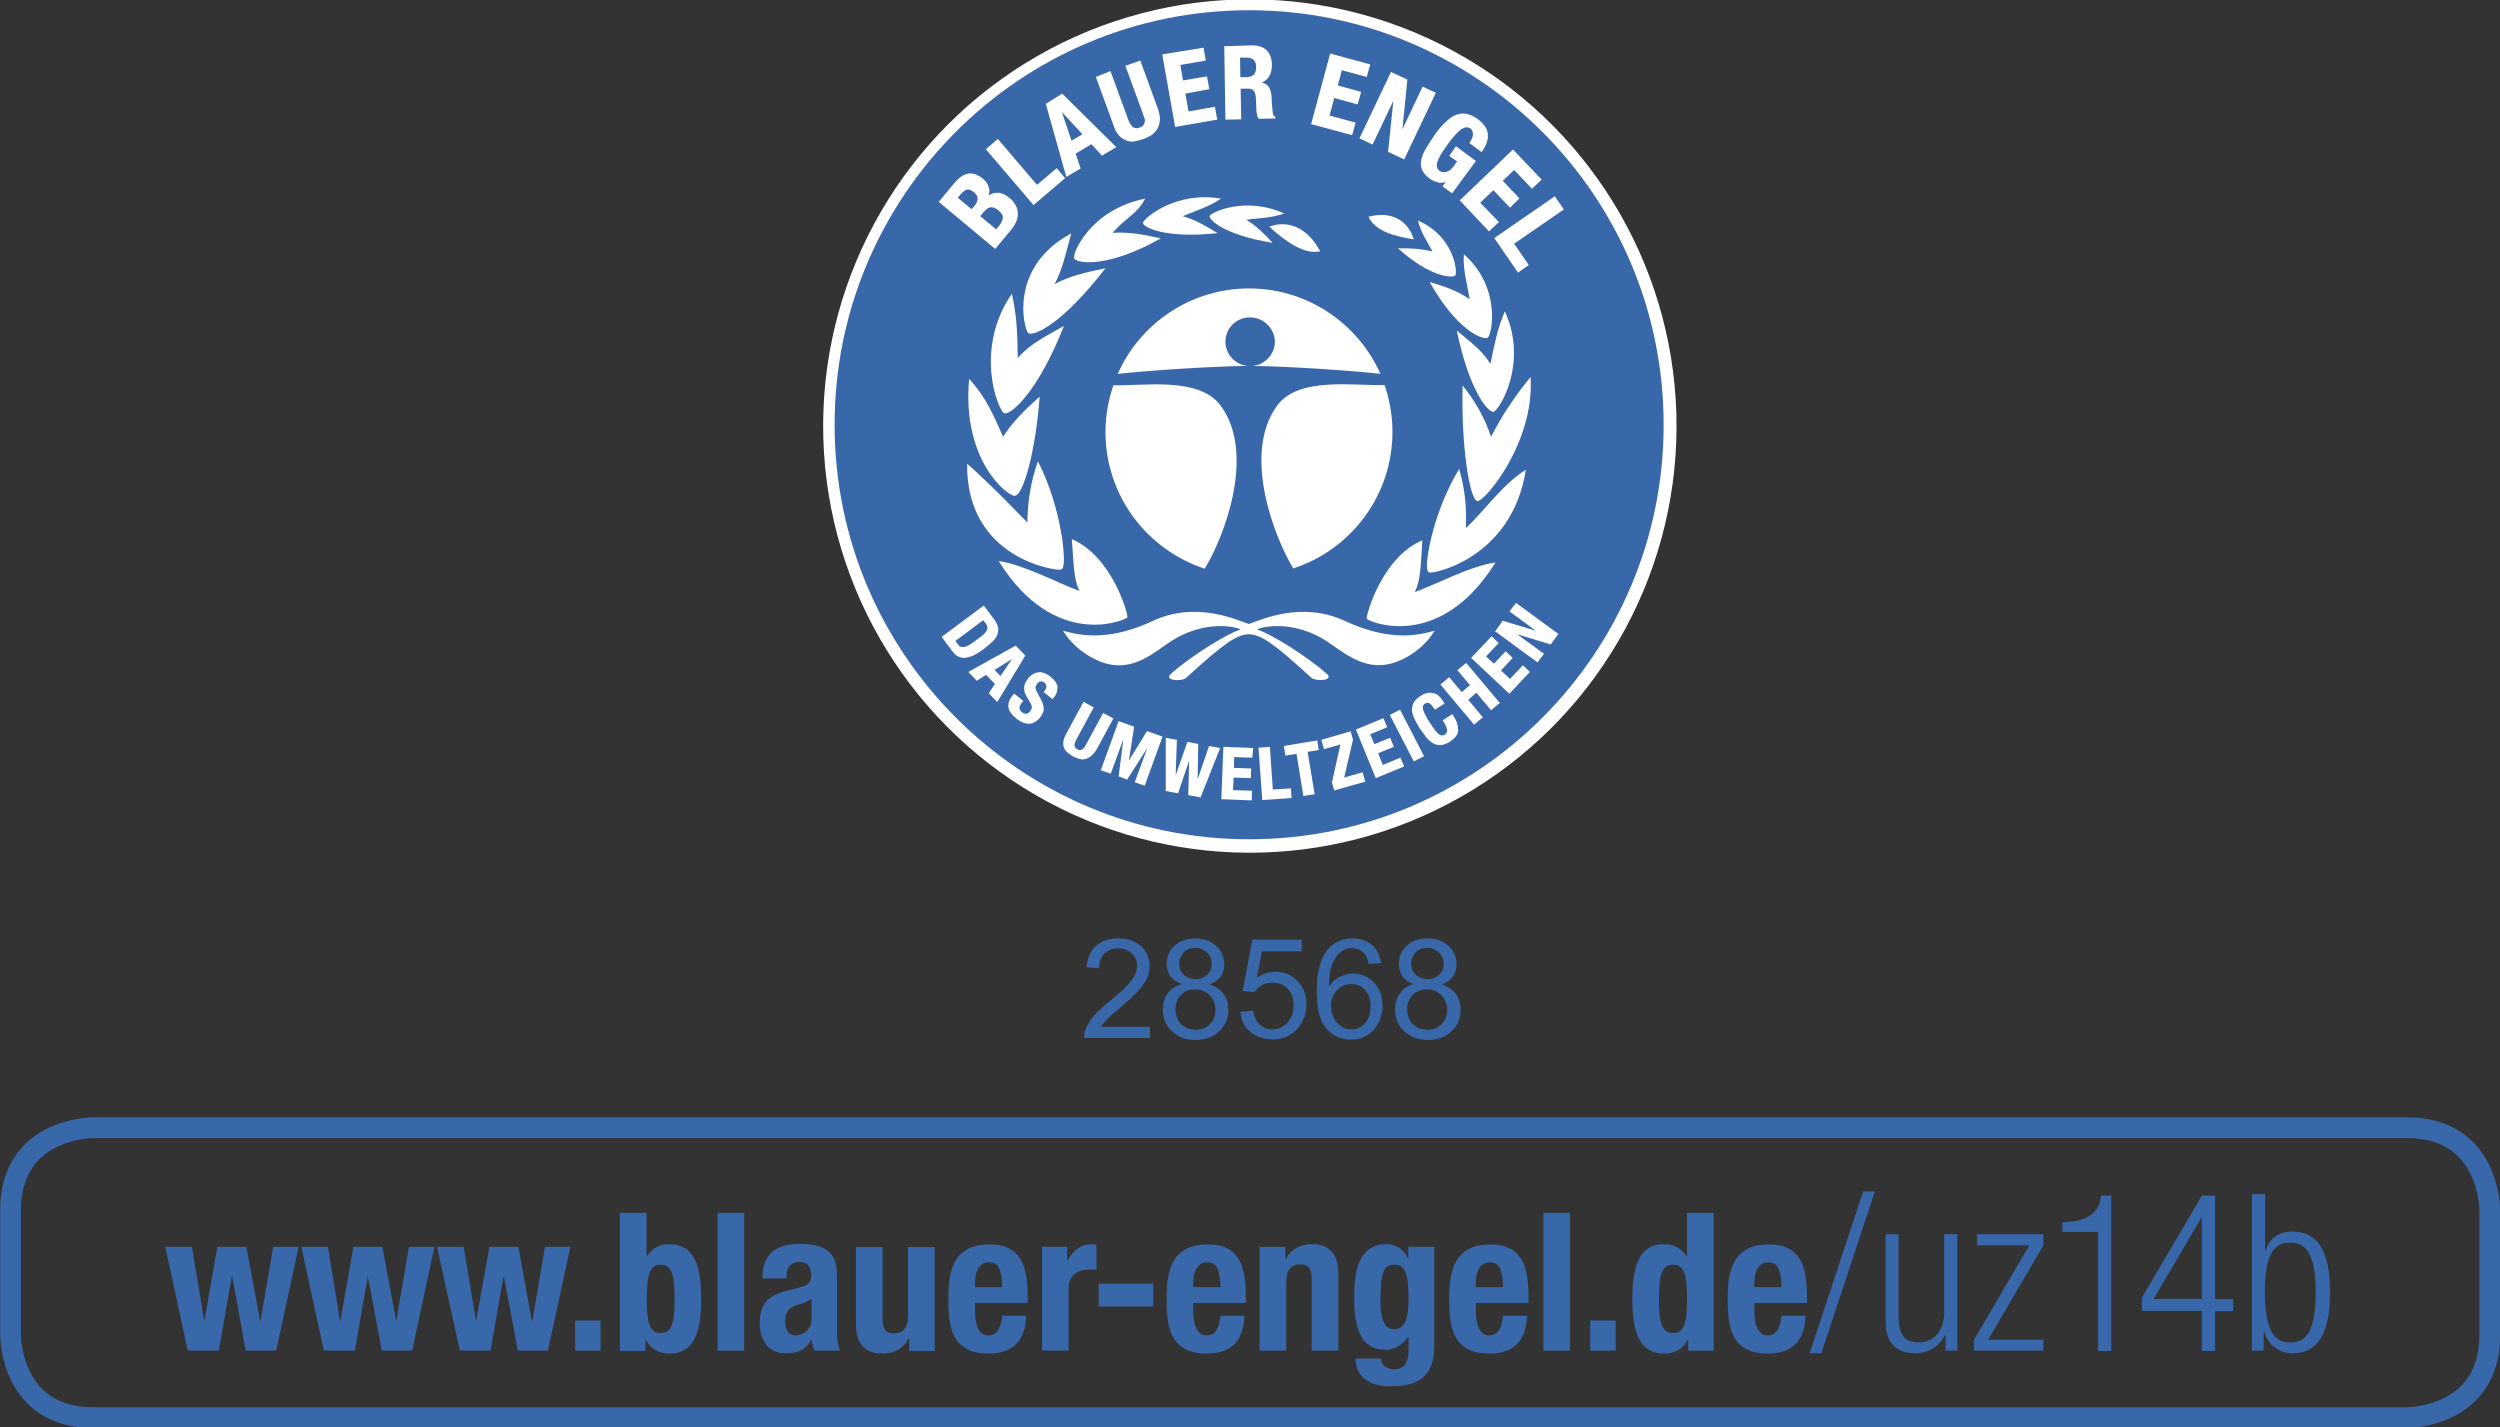 <?xml version="1.0" encoding="UTF-8"?> <!-- Generator: Adobe Illustrator 25.1.0, SVG Export Plug-In . SVG Version: 6.00 Build 0) --> <svg xmlns="http://www.w3.org/2000/svg" xmlns:xlink="http://www.w3.org/1999/xlink" version="1.1" id="Ebene_1" x="0px" y="0px" viewBox="0 0 85.46 48.79" style="enable-background:new 0 0 85.46 48.79;" xml:space="preserve"><rect x="0" y="0" width="85.46" height="48.79" fill="#333333" stroke="none"/> <style type="text/css"> .st0{fill:#3968AA;} .st1{clip-path:url(#SVGID_2_);fill:#3968AA;} .st2{fill:#FFFFFF;} .st3{fill:none;stroke:#3968AA;stroke-width:0.709;} </style> <g> <path class="st0" d="M39.31,35.08v0.4h-2.25c0-0.1,0.01-0.2,0.05-0.29c0.06-0.15,0.15-0.3,0.27-0.45s0.31-0.32,0.55-0.51 c0.37-0.3,0.62-0.54,0.75-0.72c0.13-0.18,0.19-0.34,0.19-0.5c0-0.17-0.06-0.3-0.18-0.42c-0.12-0.11-0.27-0.17-0.46-0.17 c-0.2,0-0.36,0.06-0.48,0.18c-0.12,0.12-0.18,0.29-0.18,0.5l-0.43-0.04c0.03-0.32,0.14-0.56,0.33-0.73 c0.19-0.17,0.45-0.25,0.77-0.25c0.33,0,0.58,0.09,0.77,0.27c0.19,0.18,0.29,0.41,0.29,0.67c0,0.14-0.03,0.27-0.08,0.4 c-0.06,0.13-0.15,0.27-0.28,0.42c-0.13,0.14-0.34,0.34-0.64,0.6c-0.25,0.21-0.41,0.35-0.48,0.43c-0.07,0.07-0.13,0.15-0.18,0.23 H39.31z"></path> <path class="st0" d="M40.4,33.64c-0.17-0.06-0.3-0.15-0.39-0.27s-0.13-0.26-0.13-0.42c0-0.25,0.09-0.46,0.27-0.62 c0.18-0.17,0.41-0.25,0.71-0.25c0.3,0,0.54,0.09,0.72,0.26c0.18,0.17,0.27,0.38,0.27,0.63c0,0.16-0.04,0.29-0.12,0.41 c-0.08,0.12-0.21,0.21-0.38,0.27c0.21,0.07,0.37,0.18,0.48,0.33s0.16,0.33,0.16,0.54c0,0.29-0.1,0.54-0.31,0.73 c-0.21,0.2-0.48,0.3-0.81,0.3c-0.34,0-0.61-0.1-0.81-0.3c-0.21-0.2-0.31-0.45-0.31-0.74c0-0.22,0.06-0.41,0.17-0.56 C40.03,33.8,40.19,33.7,40.4,33.64z M40.18,34.5c0,0.12,0.03,0.23,0.08,0.35c0.06,0.11,0.14,0.2,0.25,0.26 c0.11,0.06,0.23,0.09,0.36,0.09c0.2,0,0.36-0.06,0.49-0.19c0.13-0.13,0.19-0.29,0.19-0.49c0-0.2-0.07-0.37-0.2-0.5 s-0.3-0.2-0.5-0.2c-0.2,0-0.36,0.07-0.49,0.2C40.24,34.15,40.18,34.31,40.18,34.5z M40.31,32.93c0,0.16,0.05,0.29,0.16,0.39 c0.1,0.1,0.24,0.15,0.4,0.15c0.16,0,0.29-0.05,0.4-0.15c0.1-0.1,0.15-0.22,0.15-0.37c0-0.15-0.05-0.28-0.16-0.39 c-0.11-0.1-0.24-0.16-0.4-0.16c-0.16,0-0.29,0.05-0.4,0.15C40.37,32.67,40.31,32.79,40.31,32.93z"></path> <path class="st0" d="M42.4,34.59l0.44-0.04c0.03,0.21,0.11,0.37,0.23,0.48c0.12,0.11,0.26,0.16,0.43,0.16 c0.2,0,0.37-0.08,0.51-0.23c0.14-0.15,0.21-0.35,0.21-0.6c0-0.24-0.07-0.43-0.2-0.56c-0.13-0.14-0.31-0.21-0.53-0.21 c-0.13,0-0.26,0.03-0.36,0.09s-0.19,0.14-0.26,0.24l-0.39-0.05l0.33-1.75h1.69v0.4h-1.36l-0.18,0.91c0.2-0.14,0.42-0.21,0.64-0.21 c0.3,0,0.55,0.1,0.75,0.31c0.2,0.21,0.31,0.47,0.31,0.79c0,0.31-0.09,0.57-0.27,0.8c-0.22,0.27-0.52,0.41-0.89,0.41 c-0.31,0-0.56-0.09-0.76-0.26C42.54,35.11,42.43,34.88,42.4,34.59z"></path> <path class="st0" d="M47.21,32.92l-0.42,0.03c-0.04-0.16-0.09-0.28-0.16-0.36c-0.11-0.12-0.25-0.18-0.42-0.18 c-0.13,0-0.25,0.04-0.35,0.11c-0.13,0.1-0.24,0.24-0.31,0.42c-0.08,0.18-0.12,0.45-0.12,0.79c0.1-0.15,0.22-0.27,0.37-0.34 s0.3-0.11,0.46-0.11c0.28,0,0.51,0.1,0.71,0.31c0.2,0.21,0.29,0.47,0.29,0.79c0,0.21-0.05,0.41-0.14,0.59 c-0.09,0.18-0.22,0.32-0.38,0.42c-0.16,0.1-0.34,0.15-0.55,0.15c-0.35,0-0.63-0.13-0.85-0.38c-0.22-0.26-0.33-0.68-0.33-1.26 c0-0.66,0.12-1.13,0.37-1.43c0.21-0.26,0.5-0.39,0.86-0.39c0.27,0,0.49,0.08,0.66,0.22C47.07,32.45,47.17,32.65,47.21,32.92z M45.5,34.38c0,0.14,0.03,0.28,0.09,0.41c0.06,0.13,0.15,0.23,0.26,0.3c0.11,0.07,0.22,0.1,0.35,0.1c0.18,0,0.33-0.07,0.46-0.21 c0.13-0.14,0.19-0.33,0.19-0.58c0-0.24-0.06-0.42-0.19-0.56c-0.12-0.14-0.28-0.2-0.47-0.2s-0.35,0.07-0.48,0.2 C45.57,33.99,45.5,34.16,45.5,34.38z"></path> <path class="st0" d="M48.32,33.64c-0.17-0.06-0.3-0.15-0.38-0.27s-0.12-0.26-0.12-0.42c0-0.25,0.09-0.46,0.27-0.62 c0.18-0.17,0.41-0.25,0.71-0.25c0.3,0,0.54,0.09,0.72,0.26c0.18,0.17,0.27,0.38,0.27,0.63c0,0.16-0.04,0.29-0.12,0.41 c-0.08,0.12-0.21,0.21-0.38,0.27c0.21,0.07,0.37,0.18,0.48,0.33c0.11,0.15,0.16,0.33,0.16,0.54c0,0.29-0.1,0.54-0.31,0.73 c-0.21,0.2-0.48,0.3-0.81,0.3c-0.33,0-0.61-0.1-0.81-0.3c-0.21-0.2-0.31-0.45-0.31-0.74c0-0.22,0.06-0.41,0.17-0.56 C47.96,33.8,48.12,33.7,48.32,33.64z M48.1,34.5c0,0.12,0.03,0.23,0.08,0.35s0.14,0.2,0.25,0.26c0.11,0.06,0.23,0.09,0.36,0.09 c0.2,0,0.36-0.06,0.49-0.19c0.13-0.13,0.19-0.29,0.19-0.49c0-0.2-0.07-0.37-0.2-0.5c-0.13-0.13-0.3-0.2-0.5-0.2 c-0.2,0-0.36,0.07-0.49,0.2C48.17,34.15,48.1,34.31,48.1,34.5z M48.24,32.93c0,0.16,0.05,0.29,0.16,0.39 c0.1,0.1,0.24,0.15,0.4,0.15c0.16,0,0.29-0.05,0.4-0.15c0.1-0.1,0.15-0.22,0.15-0.37c0-0.15-0.05-0.28-0.16-0.39 c-0.11-0.1-0.24-0.16-0.4-0.16s-0.29,0.05-0.4,0.15C48.29,32.67,48.24,32.79,48.24,32.93z"></path> </g> <g> <defs> <rect id="SVGID_1_" x="0.24" y="38.4" width="85.04" height="10.2"></rect> </defs> <clipPath id="SVGID_2_"> <use xlink:href="#SVGID_1_" style="overflow:visible;"></use> </clipPath> <polygon class="st1" points="5.65,42.62 6.56,42.62 6.98,45.14 6.99,45.14 7.43,42.62 8.42,42.62 8.89,45.14 8.91,45.14 9.34,42.62 10.21,42.62 9.44,46.17 8.4,46.17 7.94,43.65 7.92,43.65 7.48,46.17 6.42,46.17 "></polygon> <polygon class="st1" points="10.3,42.62 11.21,42.62 11.62,45.14 11.64,45.14 12.08,42.62 13.07,42.62 13.54,45.14 13.55,45.14 13.98,42.62 14.85,42.62 14.09,46.17 13.05,46.17 12.58,43.65 12.57,43.65 12.13,46.17 11.07,46.17 "></polygon> <polygon class="st1" points="14.94,42.62 15.85,42.62 16.27,45.14 16.28,45.14 16.73,42.62 17.72,42.62 18.18,45.14 18.2,45.14 18.63,42.62 19.5,42.62 18.73,46.17 17.7,46.17 17.23,43.65 17.21,43.65 16.77,46.17 15.72,46.17 "></polygon> <rect x="19.66" y="45.14" class="st1" width="0.87" height="1.03"></rect> <path class="st1" d="M21.19,41.46h0.91v1.49h0.01c0.19-0.28,0.42-0.42,0.77-0.42c0.75,0,1.09,0.55,1.09,1.87s-0.34,1.87-1.09,1.87 c-0.36,0-0.61-0.14-0.81-0.47h-0.01v0.38h-0.87V41.46z M22.59,45.57c0.4,0,0.47-0.4,0.47-1.17s-0.08-1.17-0.47-1.17 c-0.4,0-0.48,0.4-0.48,1.17S22.18,45.57,22.59,45.57"></path> <rect x="24.53" y="41.46" class="st1" width="0.91" height="4.71"></rect> <path class="st1" d="M26.07,43.71v-0.09c0-0.82,0.56-1.1,1.25-1.1c1.08,0,1.29,0.45,1.29,1.09v1.87c0,0.33,0.02,0.48,0.11,0.69 h-0.87c-0.06-0.11-0.09-0.25-0.11-0.37h-0.01c-0.21,0.37-0.47,0.46-0.9,0.46c-0.63,0-0.86-0.54-0.86-1.02 c0-0.67,0.27-0.94,0.9-1.11L27.37,44c0.27-0.07,0.36-0.18,0.36-0.42c0-0.27-0.12-0.44-0.42-0.44c-0.28,0-0.42,0.19-0.42,0.46v0.1 H26.07z M27.74,44.4c-0.12,0.09-0.28,0.15-0.39,0.18c-0.37,0.08-0.51,0.26-0.51,0.58c0,0.27,0.1,0.49,0.34,0.49 c0.24,0,0.56-0.16,0.56-0.55V44.4z"></path> <path class="st1" d="M31.07,45.76h-0.01c-0.19,0.35-0.52,0.51-0.9,0.51c-0.57,0-0.9-0.31-0.9-1.01v-2.63h0.91v2.45 c0,0.36,0.12,0.5,0.39,0.5c0.31,0,0.48-0.19,0.48-0.59v-2.36h0.91v3.55h-0.87V45.76z"></path> <path class="st1" d="M33.33,44.54v0.28c0,0.42,0.11,0.83,0.45,0.83c0.3,0,0.43-0.23,0.48-0.67h0.82c-0.03,0.83-0.43,1.29-1.29,1.29 c-1.32,0-1.37-1.02-1.37-1.9c0-0.95,0.18-1.83,1.41-1.83c1.06,0,1.3,0.71,1.3,1.8v0.2H33.33z M34.26,44 c-0.02-0.54-0.09-0.85-0.46-0.85c-0.36,0-0.47,0.38-0.47,0.71V44H34.26z"></path> <path class="st1" d="M35.61,42.62h0.87v0.48h0.01c0.18-0.34,0.44-0.57,0.82-0.57c0.05,0,0.11,0.01,0.17,0.01v0.87 c-0.09-0.01-0.19-0.01-0.28-0.01c-0.32,0-0.67,0.17-0.67,0.64v2.13h-0.91V42.62z"></path> <rect x="37.56" y="43.88" class="st1" width="1.86" height="0.78"></rect> <path class="st1" d="M40.79,44.54v0.28c0,0.42,0.11,0.83,0.45,0.83c0.3,0,0.43-0.23,0.48-0.67h0.82c-0.03,0.83-0.43,1.29-1.29,1.29 c-1.32,0-1.37-1.02-1.37-1.9c0-0.95,0.18-1.83,1.41-1.83c1.06,0,1.3,0.71,1.3,1.8v0.2H40.79z M41.72,44 c-0.02-0.54-0.09-0.85-0.46-0.85c-0.36,0-0.47,0.38-0.47,0.71V44H41.72z"></path> <path class="st1" d="M43.07,42.62h0.87v0.42h0.01c0.19-0.35,0.52-0.51,0.9-0.51c0.57,0,0.9,0.31,0.9,1.01v2.63h-0.91v-2.45 c0-0.36-0.12-0.5-0.39-0.5c-0.31,0-0.48,0.19-0.48,0.59v2.36h-0.91V42.62z"></path> <path class="st1" d="M49.03,42.62V46c0,0.94-0.42,1.39-1.48,1.39c-0.77,0-1.21-0.34-1.21-0.95h0.87c0,0.12,0.05,0.21,0.14,0.27 c0.08,0.06,0.19,0.1,0.3,0.1c0.37,0,0.5-0.28,0.5-0.64V45.7h-0.01c-0.19,0.26-0.47,0.44-0.76,0.44c-0.73,0-1.09-0.49-1.09-1.8 c0-0.83,0.12-1.81,1.11-1.81c0.25,0,0.56,0.12,0.73,0.49h0.01v-0.4H49.03z M47.66,45.44c0.38,0,0.49-0.42,0.49-1.02 c0-0.86-0.11-1.19-0.48-1.19c-0.4,0-0.48,0.32-0.48,1.28C47.2,45,47.28,45.44,47.66,45.44"></path> <path class="st1" d="M50.45,44.54v0.28c0,0.42,0.11,0.83,0.45,0.83c0.3,0,0.43-0.23,0.48-0.67h0.82c-0.03,0.83-0.43,1.29-1.29,1.29 c-1.32,0-1.37-1.02-1.37-1.9c0-0.95,0.19-1.83,1.41-1.83c1.06,0,1.3,0.71,1.3,1.8v0.2H50.45z M51.38,44 c-0.02-0.54-0.09-0.85-0.46-0.85c-0.36,0-0.47,0.38-0.47,0.71V44H51.38z"></path> <rect x="52.76" y="41.46" class="st1" width="0.91" height="4.71"></rect> <rect x="54.36" y="45.14" class="st1" width="0.87" height="1.03"></rect> <path class="st1" d="M57.71,45.8H57.7c-0.2,0.33-0.45,0.47-0.81,0.47c-0.75,0-1.09-0.55-1.09-1.87s0.34-1.87,1.09-1.87 c0.34,0,0.57,0.14,0.77,0.42h0.01v-1.49h0.91v4.71h-0.87V45.8z M57.19,45.57c0.4,0,0.48-0.4,0.48-1.17s-0.08-1.17-0.48-1.17 c-0.4,0-0.48,0.4-0.48,1.17S56.79,45.57,57.19,45.57"></path> <path class="st1" d="M59.97,44.54v0.28c0,0.42,0.11,0.83,0.45,0.83c0.3,0,0.43-0.23,0.48-0.67h0.82c-0.03,0.83-0.43,1.29-1.29,1.29 c-1.32,0-1.37-1.02-1.37-1.9c0-0.95,0.19-1.83,1.41-1.83c1.06,0,1.3,0.71,1.3,1.8v0.2H59.97z M60.9,44 c-0.02-0.54-0.09-0.85-0.46-0.85c-0.36,0-0.47,0.38-0.47,0.71V44H60.9z"></path> <polygon class="st1" points="64.09,40.73 62.26,46.26 61.86,46.26 63.69,40.73 "></polygon> <path class="st1" d="M64.45,42.19h0.45V45c0,0.64,0.22,0.89,0.69,0.89c0.51,0,0.87-0.4,0.87-1.02v-2.68h0.45v3.98h-0.4v-0.55h-0.01 c-0.23,0.44-0.61,0.64-1.02,0.64c-0.61,0-1.02-0.31-1.02-1.06V42.19z"></path> <polygon class="st1" points="67.48,45.8 69.37,42.57 67.58,42.57 67.58,42.19 69.85,42.19 69.85,42.57 67.96,45.8 69.85,45.8 69.85,46.17 67.48,46.17 "></polygon> <path class="st1" d="M71.71,42.11H70.5v-0.33c0.89-0.01,1.29-0.36,1.32-0.91h0.35v5.31h-0.45V42.11z"></path> <path class="st1" d="M75.27,44.81h-2.05v-0.45l2.05-3.49h0.45v3.54h0.62v0.41h-0.62v1.36h-0.45V44.81z M75.27,44.4v-2.77h-0.02 l-1.63,2.77H75.27z"></path> <path class="st1" d="M76.98,40.82h0.45v1.97h0.01c0.1-0.42,0.43-0.69,0.93-0.69c0.88,0,1.28,0.7,1.28,2.08 c0,1.38-0.4,2.08-1.28,2.08c-0.47,0-0.85-0.29-0.97-0.75h-0.02v0.66h-0.4V40.82z M78.29,45.89c0.45,0,0.87-0.23,0.87-1.71 c0-1.47-0.42-1.7-0.87-1.7c-0.46,0-0.87,0.23-0.87,1.7C77.43,45.66,77.84,45.89,78.29,45.89"></path> </g> <ellipse transform="matrix(1 -0.029 0.029 1 -0.398 1.222)" class="st2" cx="42.7" cy="14.58" rx="14.58" ry="14.58"></ellipse> <g id="BlauerEngel2018_x5F_Blau_1_"> <polygon class="st0" points="37,4.59 36.3,3.83 36.63,4.81 "></polygon> <path class="st0" d="M34.16,7.71c0.07-0.09,0.11-0.18,0.12-0.26c0.01-0.08-0.04-0.17-0.15-0.26c-0.05-0.04-0.1-0.07-0.15-0.09 c-0.05-0.01-0.09-0.02-0.13-0.01c-0.04,0.01-0.08,0.02-0.11,0.05c-0.04,0.03-0.07,0.06-0.11,0.1l-0.12,0.15l0.54,0.45L34.16,7.71z"></path> <path class="st0" d="M42.59,2.64c0.11,0,0.2-0.03,0.26-0.08c0.06-0.05,0.09-0.14,0.09-0.27c0-0.21-0.11-0.32-0.32-0.32l-0.23,0 l0.01,0.67L42.59,2.64z"></path> <path class="st0" d="M33.29,6.57c-0.09-0.07-0.16-0.1-0.23-0.09c-0.07,0.01-0.14,0.07-0.22,0.16l-0.1,0.12l0.47,0.39l0.08-0.09 c0.09-0.1,0.13-0.19,0.13-0.27C33.42,6.71,33.38,6.64,33.29,6.57z"></path> <polygon class="st0" points="34.2,23.11 34.59,22.53 34,22.9 "></polygon> <path class="st0" d="M33.6,21.71c0.05-0.05,0.1-0.1,0.12-0.14c0.03-0.04,0.04-0.09,0.03-0.13c0-0.04-0.02-0.09-0.06-0.14l-0.08-0.1 l-0.95,0.71l0.08,0.11c0.03,0.05,0.07,0.08,0.11,0.09c0.02,0.01,0.04,0.01,0.07,0.01l0,0c0.02,0,0.04,0,0.06-0.01 c0.05-0.01,0.11-0.04,0.18-0.08c0.07-0.04,0.15-0.1,0.24-0.17C33.47,21.81,33.54,21.76,33.6,21.71z"></path> <path class="st0" d="M42.7,0.35c-7.83,0-14.17,6.35-14.17,14.17s6.35,14.17,14.17,14.17c7.83,0,14.17-6.35,14.17-14.17 S50.52,0.35,42.7,0.35z M53.15,6.71l0.31,0.45l-1.7,1.17l0.5,0.73l-0.37,0.26l-0.01-0.02l-0.8-1.16L53.15,6.71z M42.73,10.85 c-0.47,0-0.84,0.37-0.84,0.83c0,0.43,0.33,0.78,0.75,0.83c-1.27,0.01-3.54,0.17-4.43,0.27c0.76-1.72,2.49-2.92,4.49-2.92 c2,0,3.72,1.2,4.49,2.92c-0.87-0.1-3.09-0.26-4.37-0.27c0.42-0.04,0.76-0.4,0.76-0.83C43.57,11.22,43.19,10.85,42.73,10.85z M37.79,9.17c-1.47,1.9-2.43,2.33-2.64,2.22c-0.16-0.16-0.67-2.27,1.47-3.41c-0.22,0.8-0.29,1.2-0.57,1.73 C36.6,9.42,37.16,9.3,37.79,9.17z M39.68,8.15c-1.8,1.01-2.81,0.86-2.95,0.7l-0.01-0.02c-0.07-0.19,0.59-1.68,2.43-2.04 c-0.29,0.54-0.69,0.67-1.12,1.17C38.57,7.92,39.13,8.02,39.68,8.15z M36.37,11.14c-0.88,2.24-1.79,3.03-2.03,2.99l-0.02-0.01 c-0.21-0.12-1.03-2.19,0.27-4.08c0.17,0.76,0.19,1.36,0.2,2.2C35.22,11.74,35.8,11.47,36.37,11.14z M34.29,14.93 c0.31-0.49,0.73-0.91,1.25-1.37c-0.14,1.88-0.56,3.37-0.85,3.39c-0.26,0.01-1.82-1.23-1.56-4C33.72,13.6,33.97,14.21,34.29,14.93z M35.12,17.86c0.01-0.71,0.11-1.39,0.36-2.09c0.82,1.59,1,3.55,0.83,3.67l-0.04,0.03c-0.08,0.06-3.25-0.32-3.21-3.62 C34.02,16.71,34.61,17.35,35.12,17.86z M36.9,20.2c-0.2-0.39-0.2-0.98-0.26-1.77c1.38,0.59,1.92,2.56,1.9,2.66l-0.01,0.02 c-0.05,0.08-2.47,1.15-4.39-1.93C34.98,19.29,36.26,19.98,36.9,20.2z M37.79,14.77c0-0.56,0.1-1.1,0.27-1.6 c1.01,0.03,2.93-0.31,3.67,0.7c1.24,1.69,0.05,4.62-0.55,5.57C39.21,18.79,37.79,16.95,37.79,14.77z M48.47,7.54 c1.23,0.53,1.36,1.74,1.28,1.87l-0.01,0.01c-0.12,0.09-0.86,0.05-1.95-0.93c0.4-0.01,0.81,0.01,1.18,0.11 C48.75,8.19,48.58,7.96,48.47,7.54z M50.04,8.69c1.28,1.13,0.97,2.72,0.82,2.85l-0.01,0.01c-0.18,0.07-1.05-0.26-1.98-1.91 c0.49,0.14,0.97,0.31,1.37,0.59C50.14,9.62,50.01,9.26,50.04,8.69z M51.44,10.64c0.81,1.77-0.18,3.36-0.37,3.43l-0.02,0.01 c-0.21,0-0.84-0.78-1.25-2.78c0.42,0.36,0.86,0.66,1.15,1.14C51.09,11.74,51.19,11.24,51.44,10.64z M46.78,7.41 c0.79-0.21,1.35,0.13,1.55,0.77C47.66,8.08,47.01,7.9,46.78,7.41z M43.66,13.86c0.74-1,2.66-0.66,3.67-0.7 c0.17,0.5,0.27,1.04,0.27,1.6c0,2.18-1.42,4.03-3.39,4.67C43.62,18.48,42.42,15.55,43.66,13.86z M48.62,18.47 c-0.05,0.79-0.05,1.38-0.26,1.77c0.64-0.22,1.93-0.91,2.76-1.01c-1.92,3.08-4.34,2.01-4.39,1.93l-0.01-0.02 C46.7,21.04,47.23,19.06,48.62,18.47z M48.86,19.57l-0.04-0.03c-0.16-0.12,0.14-2,1.06-3.51c0.2,0.68,0.26,1.33,0.23,2.02 c0.54-0.48,1.28-1.53,2.05-1.99C51.68,19.12,48.94,19.63,48.86,19.57z M50.5,17.13c-0.27-0.06-0.56-1.96-0.5-3.95 c0.43,0.53,0.76,1.12,0.97,1.75c0.37-0.72,0.82-1.4,1.35-2.04C52.47,15.12,50.74,17.17,50.5,17.13z M52.7,6.14l-0.33,0.31 l-0.61-0.64l-0.39,0.37l0.57,0.6L51.62,7.1l-0.57-0.6l-0.45,0.43l0.64,0.66L50.9,7.91L49.9,6.85l1.82-1.74L52.7,6.14z M49.76,3.93 c0.12-0.05,0.24-0.06,0.36-0.04c0.12,0.02,0.25,0.08,0.38,0.17c0.22,0.16,0.35,0.34,0.36,0.53c0.02,0.18-0.05,0.38-0.2,0.59 l-0.01,0.02l-0.42-0.31l0.01-0.02c0.03-0.04,0.05-0.08,0.07-0.12c0.02-0.04,0.03-0.09,0.04-0.13c0-0.04,0-0.09-0.01-0.12 c-0.01-0.04-0.04-0.07-0.07-0.1c-0.09-0.07-0.19-0.06-0.3,0.01c-0.12,0.07-0.27,0.24-0.45,0.48c-0.09,0.12-0.16,0.23-0.23,0.33 c-0.06,0.1-0.11,0.19-0.14,0.27c-0.03,0.08-0.04,0.15-0.03,0.21c0.01,0.06,0.04,0.1,0.09,0.14c0.02,0.02,0.05,0.03,0.09,0.04 c0.04,0.01,0.07,0.01,0.12,0c0.04-0.01,0.08-0.02,0.13-0.05c0.04-0.03,0.08-0.07,0.12-0.12l0.14-0.19l-0.27-0.19L49.77,5l0.68,0.5 l-0.01,0.02l-0.8,1.09l-0.33-0.24l0.11-0.15c-0.09,0.03-0.18,0.04-0.25,0.02c-0.09-0.02-0.19-0.06-0.29-0.13 c-0.13-0.09-0.21-0.19-0.26-0.29c-0.05-0.1-0.06-0.22-0.04-0.34c0.02-0.12,0.08-0.26,0.16-0.4c0.08-0.14,0.19-0.3,0.31-0.48 c0.12-0.17,0.24-0.31,0.36-0.42C49.53,4.06,49.65,3.97,49.76,3.93z M48.11,2.72l-0.17,1.7l0.69-1.46l0.45,0.21L49.07,3.2L48,5.45 l-0.55-0.26l0.18-1.74l-0.71,1.49l-0.45-0.21l0.01-0.02l1.07-2.25L48.11,2.72z M44.82,4.24l0.65-2.41l1.37,0.37l-0.12,0.43 l-0.85-0.23l-0.14,0.52l0.8,0.22l-0.12,0.43l-0.8-0.22l-0.16,0.6l0.89,0.24l-0.12,0.43l-1.41-0.38L44.82,4.24z M45.13,8.59 c-0.54,0.12-1.17-0.32-1.74-0.84C44.02,7.51,44.69,7.77,45.13,8.59z M42.6,7.51c0.35,0.21,0.64,0.5,0.9,0.79 c-1.62-0.26-2.16-0.77-2.15-0.91l0-0.01c0.06-0.13,1.25-0.68,2.55-0.08C43.45,7.45,43.12,7.45,42.6,7.51z M42.81,1.55 c0.2,0,0.36,0.05,0.48,0.16c0.12,0.11,0.18,0.27,0.19,0.49c0,0.17-0.03,0.31-0.1,0.42c-0.06,0.09-0.14,0.16-0.25,0.2 c0.09,0.02,0.16,0.06,0.21,0.11c0.06,0.06,0.1,0.17,0.12,0.31c0.01,0.05,0.01,0.1,0.01,0.15c0,0.05,0.01,0.11,0.01,0.18 c0.01,0.13,0.02,0.23,0.03,0.3c0.01,0.06,0.04,0.1,0.08,0.13L43.6,4l0,0.05l-0.57,0.01l-0.01-0.01C43,4.02,42.98,3.98,42.97,3.93 c-0.01-0.05-0.01-0.09-0.02-0.14l-0.02-0.47c-0.01-0.09-0.03-0.16-0.07-0.22c-0.04-0.05-0.11-0.07-0.2-0.07l-0.25,0l0.02,1.05 l-0.54,0.01l-0.04-2.51L42.81,1.55z M40.43,7.39c0.43,0.12,0.82,0.35,1.19,0.58c-1.79,0.19-2.51-0.19-2.55-0.34l0-0.01 c0.02-0.15,1.11-1.1,2.67-0.83C41.3,7.08,40.96,7.17,40.43,7.39z M41.14,1.63l0.08,0.44l-0.87,0.15l0.09,0.53l0.82-0.14l0.08,0.44 L40.52,3.2l0.11,0.61l0.9-0.16l0.08,0.44l-1.44,0.25l-0.44-2.48L41.14,1.63z M37.96,2.43l0.6,1.64c0.02,0.06,0.04,0.11,0.07,0.15 c0.02,0.04,0.05,0.08,0.08,0.11c0.03,0.03,0.07,0.04,0.11,0.05c0.04,0.01,0.08,0,0.14-0.02c0.05-0.02,0.09-0.04,0.12-0.07 c0.02-0.03,0.04-0.07,0.05-0.11c0.01-0.04,0.01-0.09,0-0.13C39.1,4,39.09,3.94,39.07,3.89l-0.6-1.64l0.51-0.18l0.6,1.64 c0.05,0.15,0.08,0.28,0.07,0.4c-0.01,0.11-0.04,0.22-0.09,0.3c-0.05,0.08-0.12,0.15-0.2,0.21c-0.08,0.05-0.17,0.1-0.27,0.13 c-0.1,0.03-0.19,0.06-0.29,0.08c-0.03,0.01-0.07,0.01-0.1,0.01c-0.06,0-0.12-0.01-0.18-0.03c-0.09-0.03-0.18-0.09-0.26-0.17 c-0.08-0.08-0.15-0.21-0.2-0.37l-0.6-1.64L37.96,2.43z M36.31,3.2l1.85,1.83l-0.49,0.29l-0.36-0.39l-0.54,0.32l0.17,0.51 l-0.49,0.29l-0.7-2.5L36.31,3.2z M34.11,4.75l1.34,1.57l0.67-0.57l0.29,0.34l-1.08,0.92L33.7,5.1L34.11,4.75z M32.63,6.25 c0.07-0.08,0.14-0.15,0.21-0.2c0.07-0.05,0.15-0.09,0.23-0.11c0.08-0.02,0.17-0.01,0.25,0.01c0.09,0.03,0.18,0.08,0.27,0.15 c0.11,0.09,0.18,0.19,0.21,0.3c0.03,0.09,0.03,0.19-0.01,0.29c0.09-0.07,0.19-0.1,0.3-0.1l0.01,0c0.13,0,0.27,0.06,0.4,0.17 c0.08,0.06,0.14,0.13,0.19,0.21c0.05,0.08,0.09,0.16,0.1,0.26c0.01,0.09,0,0.19-0.03,0.29c-0.03,0.1-0.1,0.21-0.19,0.33l-0.55,0.66 l-1.93-1.61L32.63,6.25z M32.96,22.49c-0.07,0-0.15-0.02-0.21-0.05c-0.08-0.04-0.15-0.11-0.22-0.21l-0.34-0.46l1.44-1.07l0.36,0.48 c0.07,0.1,0.12,0.2,0.13,0.28c0.01,0.09,0,0.17-0.03,0.25c-0.04,0.08-0.09,0.16-0.17,0.23c-0.08,0.07-0.17,0.15-0.27,0.23 c-0.12,0.09-0.24,0.17-0.34,0.22c-0.1,0.05-0.2,0.08-0.29,0.09C32.99,22.49,32.98,22.49,32.96,22.49z M33.8,23.7l0.21-0.32 l-0.3-0.31l-0.32,0.2l-0.29-0.3l1.62-0.9l0.33,0.34L34.09,24L33.8,23.7z M36.13,23.65c-0.02,0.07-0.05,0.13-0.11,0.2l-0.04,0.05 l-0.3-0.24l0.01-0.02c0.05-0.06,0.08-0.12,0.08-0.17c0-0.05-0.02-0.09-0.06-0.13c-0.03-0.02-0.05-0.04-0.08-0.04 c-0.02-0.01-0.05-0.01-0.07,0c-0.02,0-0.04,0.01-0.06,0.03c-0.02,0.01-0.04,0.03-0.05,0.05c-0.03,0.04-0.05,0.08-0.05,0.12 c0,0.04,0.01,0.09,0.05,0.16l0.14,0.26c0.03,0.07,0.06,0.13,0.07,0.18c0.01,0.05,0.02,0.1,0.02,0.15c0,0.05-0.02,0.09-0.04,0.14 c-0.02,0.04-0.05,0.08-0.08,0.13c-0.12,0.15-0.25,0.22-0.39,0.22l0,0c-0.14,0-0.29-0.06-0.44-0.19c-0.16-0.13-0.25-0.26-0.26-0.38 c-0.01-0.13,0.03-0.26,0.14-0.39l0.06-0.07l0.31,0.25l-0.05,0.06c-0.02,0.03-0.04,0.06-0.06,0.09c-0.01,0.03-0.02,0.05-0.02,0.08 c0,0.03,0.01,0.05,0.02,0.08c0.01,0.03,0.04,0.05,0.07,0.08c0.04,0.03,0.08,0.05,0.13,0.05c0.05,0,0.1-0.03,0.14-0.08 c0.02-0.03,0.04-0.06,0.05-0.08c0.01-0.03,0.01-0.05,0.01-0.08c0-0.03-0.02-0.07-0.03-0.1c-0.02-0.04-0.05-0.08-0.08-0.14 c-0.05-0.07-0.08-0.14-0.11-0.2c-0.03-0.06-0.04-0.12-0.04-0.18c0-0.06,0-0.12,0.03-0.17c0.02-0.06,0.06-0.11,0.1-0.17 c0.11-0.14,0.24-0.21,0.37-0.22c0.13-0.01,0.27,0.05,0.4,0.15c0.06,0.05,0.11,0.1,0.16,0.16c0.04,0.06,0.07,0.12,0.08,0.18 C36.15,23.52,36.14,23.59,36.13,23.65z M37.29,25.85c-0.06,0.05-0.13,0.08-0.2,0.1c-0.03,0.01-0.06,0.01-0.08,0.01 c-0.04,0-0.08-0.01-0.12-0.02c-0.07-0.02-0.13-0.05-0.2-0.08c-0.06-0.03-0.12-0.07-0.18-0.12c-0.06-0.05-0.1-0.1-0.13-0.16 c-0.03-0.06-0.04-0.14-0.03-0.22c0.01-0.08,0.04-0.18,0.1-0.28l0.59-1.09l0.35,0.19l-0.59,1.09c-0.02,0.04-0.04,0.07-0.05,0.11 c-0.01,0.03-0.02,0.06-0.02,0.09c0,0.03,0.01,0.05,0.02,0.08c0.01,0.02,0.04,0.04,0.07,0.06c0.03,0.02,0.06,0.03,0.09,0.03 c0.03,0,0.06-0.01,0.08-0.02c0.02-0.01,0.05-0.04,0.07-0.06c0.02-0.03,0.04-0.06,0.06-0.1l0.59-1.09l0.35,0.19l-0.59,1.09 C37.41,25.73,37.35,25.8,37.29,25.85z M39.13,26.86l-0.34-0.12l0.43-1.17l-0.69,1.08l-0.29-0.11l0.16-1.27l-0.43,1.18l-0.34-0.12 l0.61-1.68l0.53,0.19L38.59,26l0.62-1.01l0.53,0.19L39.13,26.86z M41.04,27.26l-0.42-0.08L40.65,26l-0.38,1.12l-0.42-0.08l0-1.82 l0.38,0.07l-0.04,1.21l0.4-1.14l0.37,0.07l-0.02,1.21l0.39-1.14l0.38,0.07L41.04,27.26z M42.81,25.9l-0.62-0.02l-0.01,0.37 l0.59,0.02l-0.01,0.33l-0.59-0.02l-0.02,0.43l0.65,0.02l-0.01,0.33l-1.04-0.04l0.07-1.79l1.02,0.04L42.81,25.9z M43.15,27.35 l-0.13-1.79l0.39-0.03l0.1,1.46l0.62-0.04l0.02,0.33L43.15,27.35z M44.94,27.15l-0.39,0.06l0-0.02l-0.23-1.42l-0.38,0.06 l-0.05-0.33l1.14-0.19l0.05,0.33l-0.38,0.06L44.94,27.15z M44.83,23.17c-1.31-1.2-1.72-1.47-2.14-1.49 c-0.42,0.02-0.83,0.29-2.14,1.49c-0.15,0.14-0.79,0.1-0.52-0.14c0.63-0.56,1.85-1.34,2.37-1.51c0.06-0.02-1.16-0.46-2.52,0.5 c-0.67,0.48-1.41,1.04-2.46,0.51c-0.77-0.38-1.08-0.97-1.08-0.97c0.78,0.23,1.73,0.29,3.08-0.34c1.47-0.68,2.85-0.03,3.27,0.11 c0.42-0.14,1.8-0.79,3.27-0.11c1.36,0.63,2.3,0.57,3.08,0.34c0,0-0.31,0.59-1.08,0.97c-1.05,0.52-1.79-0.04-2.46-0.51 c-1.35-0.96-2.58-0.52-2.52-0.5c0.52,0.17,1.74,0.95,2.37,1.51C45.63,23.27,44.98,23.3,44.83,23.17z M45.61,27.02l-0.08-0.27 l0.29-1.3l-0.56,0.16l-0.09-0.32L46.17,25l0.08,0.28l0,0.01l-0.3,1.29l0.63-0.18l0.09,0.32L45.61,27.02z M47.03,26.6l-0.68-1.66 l0.94-0.39l0.13,0.31l-0.58,0.24l0.14,0.34l0.54-0.22l0.13,0.31l-0.54,0.22l0.16,0.4l0.6-0.25L48,26.2L47.03,26.6z M48.33,26.03 l-0.82-1.59l0.35-0.18l0.01,0.02l0.81,1.57L48.33,26.03z M49.79,25.14c-0.04,0.07-0.12,0.14-0.22,0.21 c-0.11,0.07-0.22,0.11-0.31,0.12c-0.01,0-0.02,0-0.04,0c-0.08,0-0.16-0.02-0.23-0.06c-0.08-0.05-0.16-0.11-0.23-0.2 c-0.07-0.09-0.14-0.19-0.22-0.3c-0.07-0.11-0.13-0.22-0.18-0.32c-0.05-0.1-0.08-0.2-0.09-0.29c-0.01-0.09,0.01-0.18,0.05-0.27 c0.04-0.08,0.12-0.16,0.24-0.24c0.11-0.07,0.21-0.11,0.29-0.11c0.09,0,0.16,0.01,0.23,0.04c0.07,0.03,0.12,0.08,0.17,0.14 c0.05,0.06,0.09,0.11,0.12,0.17l0.01,0.02l-0.33,0.21l-0.01-0.02c-0.07-0.1-0.13-0.17-0.18-0.2c-0.05-0.03-0.1-0.02-0.16,0.02 c-0.03,0.02-0.05,0.05-0.06,0.08c-0.01,0.03-0.01,0.07,0.01,0.12c0.01,0.05,0.04,0.12,0.08,0.19c0.04,0.08,0.09,0.17,0.16,0.27 c0.07,0.11,0.13,0.2,0.18,0.26c0.05,0.06,0.1,0.11,0.13,0.13c0.03,0.02,0.06,0.03,0.09,0.03l0.01,0c0.03,0,0.06-0.01,0.09-0.03 c0.02-0.02,0.04-0.03,0.06-0.06c0.01-0.02,0.02-0.05,0.02-0.08c0-0.03-0.01-0.08-0.03-0.13c-0.02-0.05-0.06-0.12-0.11-0.2 l-0.01-0.02l0.33-0.21l0.01,0.02c0.05,0.08,0.1,0.16,0.13,0.24c0.03,0.08,0.05,0.16,0.05,0.24C49.86,25,49.83,25.07,49.79,25.14z M50.97,24.28l-0.5-0.6l-0.28,0.24l0.5,0.6l-0.3,0.25l-1.15-1.37l0.3-0.25l0.43,0.51l0.28-0.24l-0.43-0.51l0.3-0.25l1.15,1.37 L50.97,24.28z M51.6,23.71l-0.02-0.01l-1.29-1.21l0.7-0.74l0.24,0.23l-0.43,0.46l0.27,0.25l0.4-0.43l0.24,0.23l-0.4,0.43l0.31,0.29 l0.44-0.47l0.24,0.23L51.6,23.71z M53.01,22.03l-1.15-0.35l0.92,0.67l-0.22,0.29l-0.02-0.01l-1.43-1.05l0.26-0.36l1.13,0.34 l-0.9-0.66l0.22-0.29l0.02,0.01l1.43,1.05L53.01,22.03z"></path> </g> <path id="XMLID_1_" class="st3" d="M3.19,38.55c-0.12,0-2.83,0.04-2.83,2.83v4.25c0,0.12,0.04,2.83,2.83,2.83h79.09 c0.12,0,2.83-0.04,2.83-2.83v-4.25c0-0.12-0.04-2.83-2.83-2.83H3.19L3.19,38.55z"></path> <g> </g> <g> </g> <g> </g> <g> </g> <g> </g> <g> </g> </svg> 